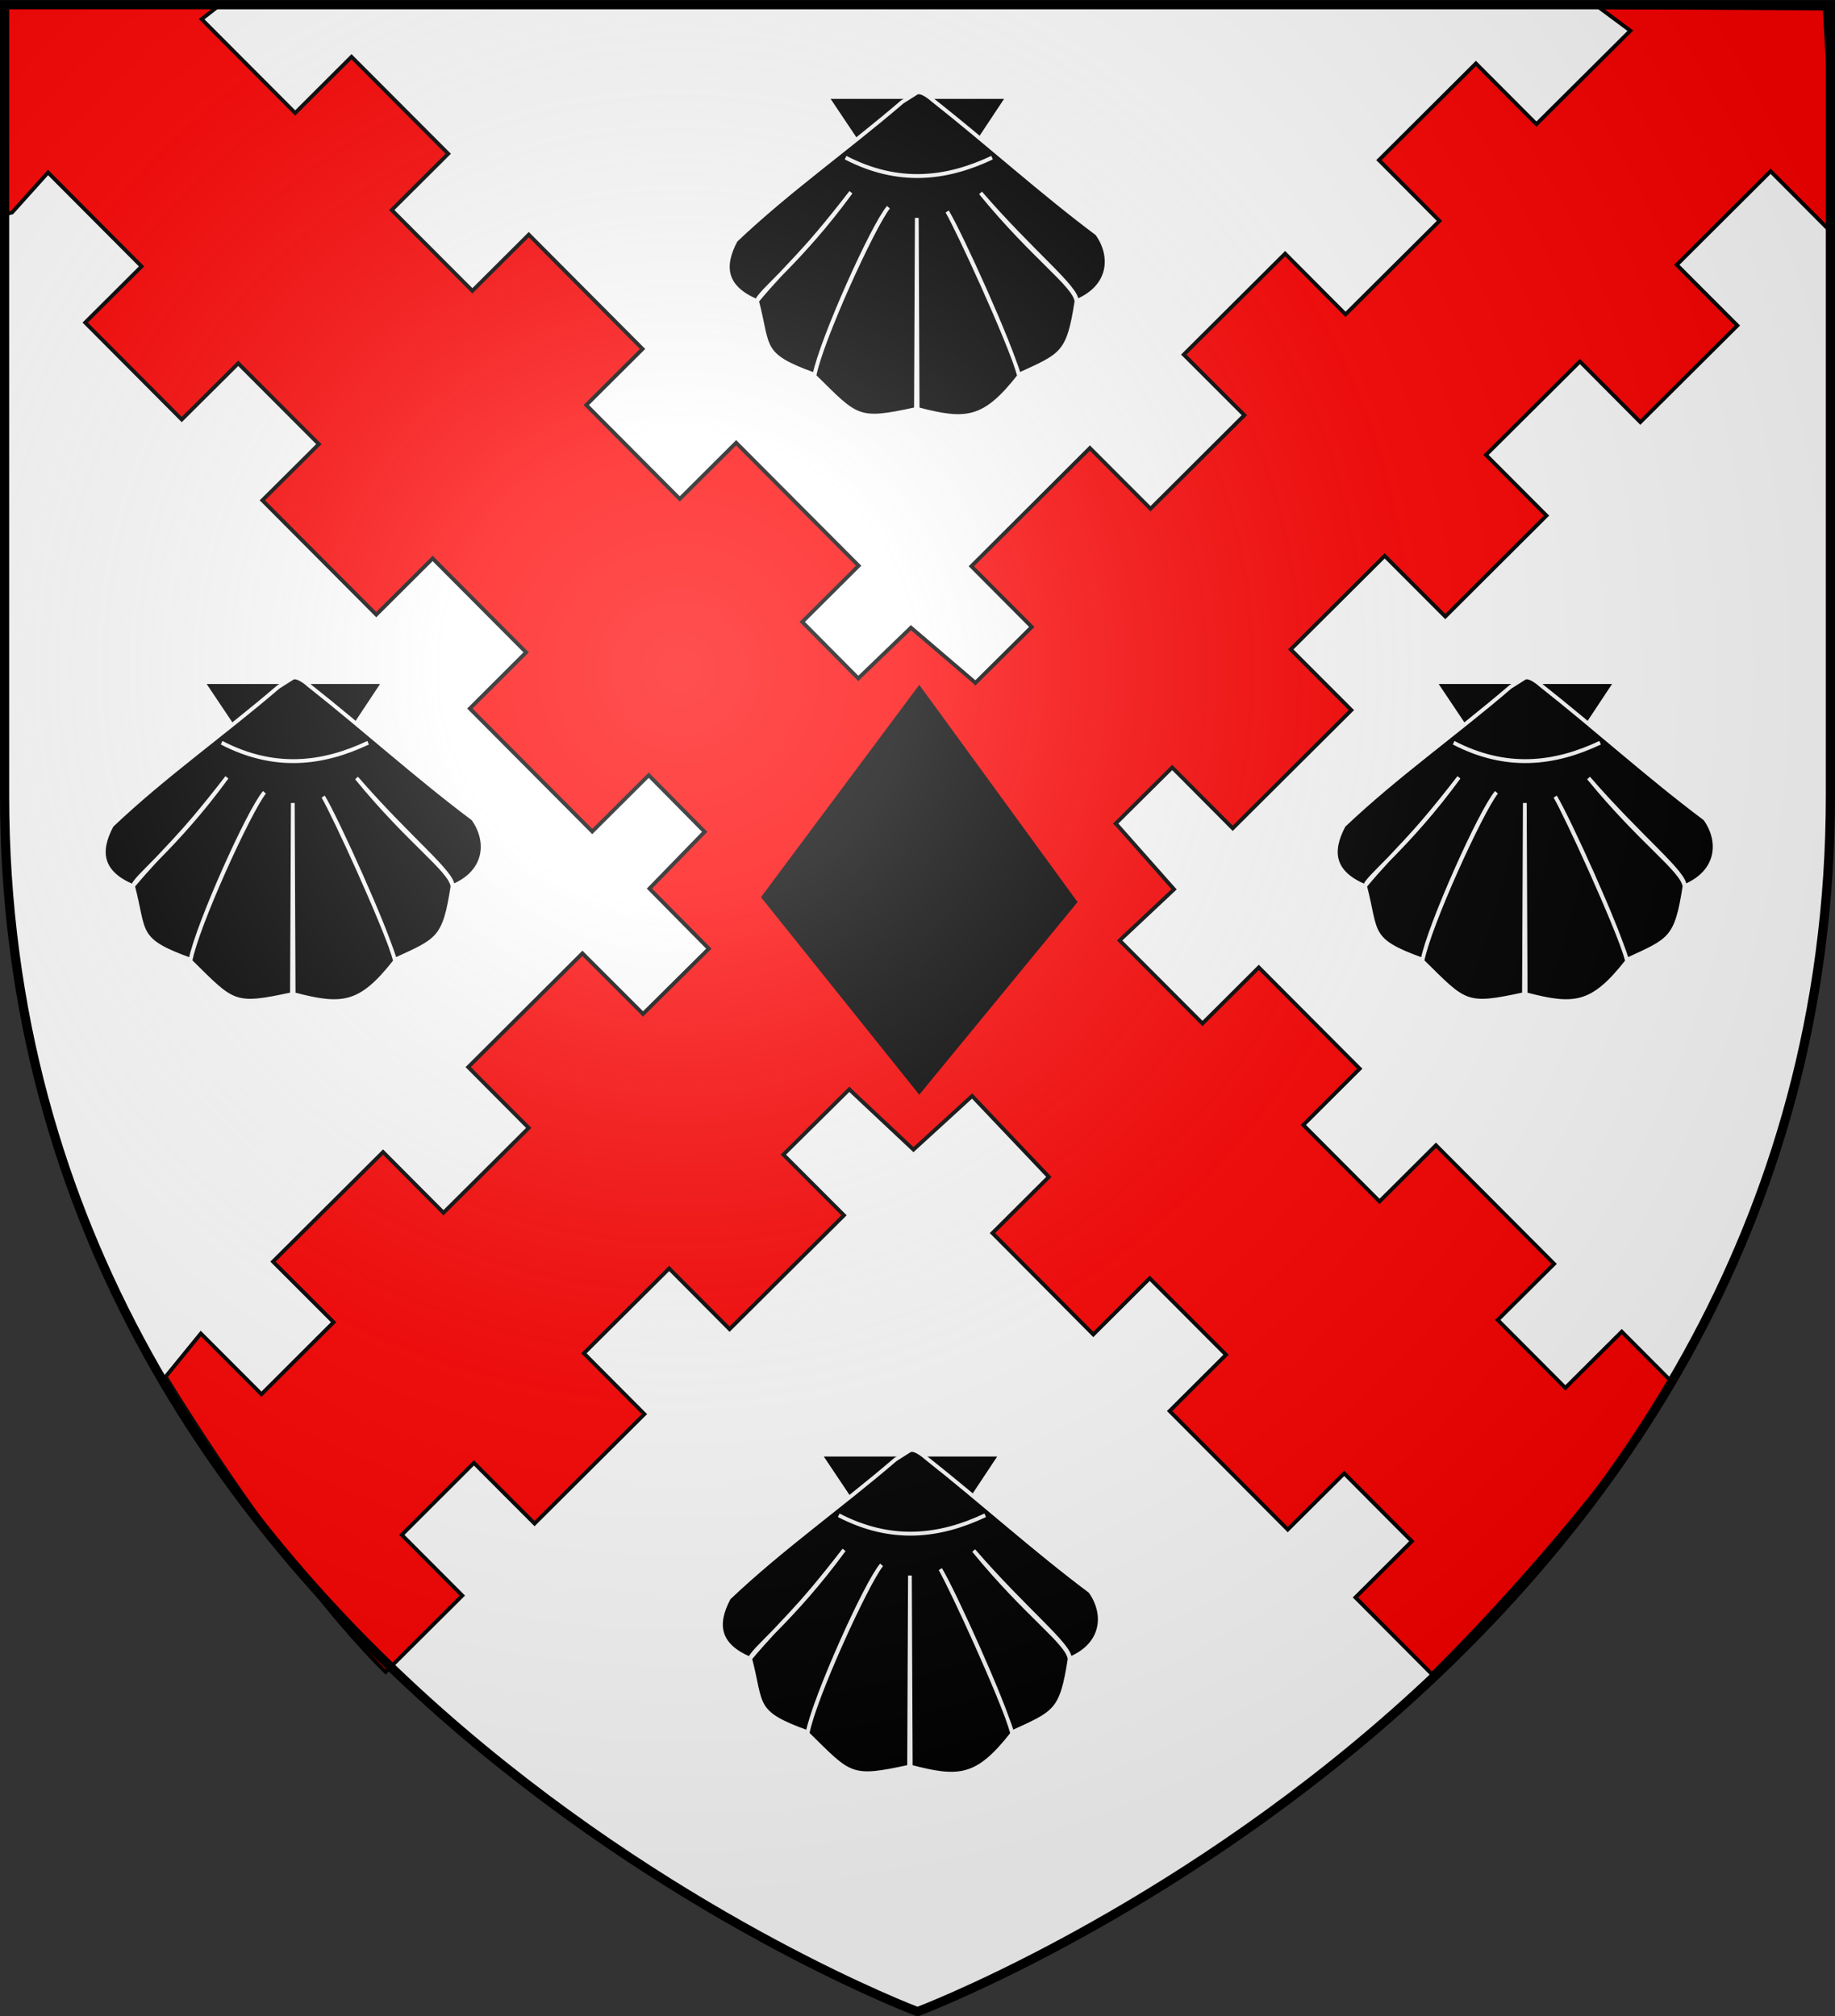<svg xmlns="http://www.w3.org/2000/svg" xmlns:xlink="http://www.w3.org/1999/xlink" width="600" height="659.361" version="1.0"><rect width="100%" height="100%" fill="#333333" stroke="none"/><desc>Flag of Canton of Valais (Wallis)</desc><defs><radialGradient xlink:href="#a" id="d" cx="221.445" cy="226.331" r="300" fx="221.445" fy="226.331" gradientTransform="matrix(1.353 0 0 1.349 -77.63 -85.747)" gradientUnits="userSpaceOnUse"/><linearGradient id="a"><stop offset="0" style="stop-color:white;stop-opacity:.314"/><stop offset=".19" style="stop-color:white;stop-opacity:.251"/><stop offset=".6" style="stop-color:#6b6b6b;stop-opacity:.125"/><stop offset="1" style="stop-color:black;stop-opacity:.125"/></linearGradient></defs><g style="display:inline" transform="translate(0 -.64)"><path d="M300 658.5s298.5-112.32 298.5-397.772V2.176H1.5v258.552C1.5 546.18 300 658.5 300 658.5" style="fill:#fff;fill-opacity:1;fill-rule:evenodd;stroke:none"/><g id="b" style="fill:#000;fill-opacity:1;stroke:#fff;stroke-width:6.73;stroke-miterlimit:4;stroke-opacity:1;stroke-dasharray:none"><g style="fill:#000;fill-opacity:1;stroke:#fff;stroke-width:1.649;stroke-miterlimit:4;stroke-opacity:1;stroke-dasharray:none;display:inline"><path d="m160.088 143.24 39.926 57.312 39.536-57.313h-79.462z" style="fill:#000;fill-opacity:1;fill-rule:evenodd;stroke:#fff;stroke-width:1.649;stroke-linecap:butt;stroke-linejoin:miter;stroke-miterlimit:4;stroke-opacity:1;stroke-dasharray:none" transform="matrix(.743 0 0 .773 151.482 -78.381)"/><path d="M193.205 145.317c-24.415 20.16-49.988 37.34-73.277 58.592-6.371 11.439-4.51 20.095 9.277 25.69 14.759-16.923 18.768-17.905 41.384-46.036-22.423 29.559-41.451 42.844-41.29 46.098 5.38 19.66.987 22.705 25.28 31.063 2.902-14.41 25.627-63.19 32.519-70.814-6.737 8.182-29.757 56.596-32.581 71.376 18.946 17.92 18.758 19.452 44.688 14.031l.375-80.91.375 80.91c21.424 5.42 29.314 4.79 44.656-14.03-3.592-13.246-25.626-59.965-31.649-69.575 4.754 7.79 26.431 52.995 31.618 69.012 18.887-8.358 21.702-8.7 25.28-31.063-1.023-6.998-18.882-18.38-42.222-45.815 23.119 25.667 42.651 40.11 42.317 45.753 15.186-6.163 15.882-19.27 8.924-28.525-25.179-18.144-47.189-37.48-72.369-56.59 0 0-4.642-4.098-6.93-3.042z" style="fill:#000;fill-opacity:1;fill-rule:evenodd;stroke:#fff;stroke-width:1.649;stroke-linecap:butt;stroke-linejoin:miter;stroke-miterlimit:4;stroke-opacity:1;stroke-dasharray:none" transform="matrix(.743 0 0 .773 151.482 -78.381)"/><path d="M168.248 168.921c23.134 11.519 44.287 9.173 64.465 0" style="fill:#000;fill-opacity:1;fill-rule:evenodd;stroke:#fff;stroke-width:1.649;stroke-linecap:butt;stroke-linejoin:miter;stroke-miterlimit:4;stroke-opacity:1;stroke-dasharray:none" transform="matrix(.743 0 0 .773 151.482 -78.381)"/></g></g><use xlink:href="#b" width="600" height="660" style="fill:#000;fill-opacity:1;stroke:#fff;stroke-width:1.25;stroke-miterlimit:4;stroke-opacity:1;stroke-dasharray:none" transform="translate(-2.245 443.978)"/><g style="fill:#000;fill-opacity:1;stroke:#fff;stroke-width:6.73;stroke-miterlimit:4;stroke-opacity:1;stroke-dasharray:none"><g id="c" style="fill:#000;fill-opacity:1;stroke:#fff;stroke-width:1.649;stroke-miterlimit:4;stroke-opacity:1;stroke-dasharray:none;display:inline"><path d="m160.088 143.24 39.926 57.312 39.536-57.313h-79.462z" style="fill:#000;fill-opacity:1;fill-rule:evenodd;stroke:#fff;stroke-width:1.649;stroke-linecap:butt;stroke-linejoin:miter;stroke-miterlimit:4;stroke-opacity:1;stroke-dasharray:none" transform="matrix(.743 0 0 .773 -52.548 112.957)"/><path d="M193.205 145.317c-24.415 20.16-49.988 37.34-73.277 58.592-6.371 11.439-4.51 20.095 9.277 25.69 14.759-16.923 18.768-17.905 41.384-46.036-22.423 29.559-41.451 42.844-41.29 46.098 5.38 19.66.987 22.705 25.28 31.063 2.902-14.41 25.627-63.19 32.519-70.814-6.737 8.182-29.757 56.596-32.581 71.376 18.946 17.92 18.758 19.452 44.688 14.031l.375-80.91.375 80.91c21.424 5.42 29.314 4.79 44.656-14.03-3.592-13.246-25.626-59.965-31.649-69.575 4.754 7.79 26.431 52.995 31.618 69.012 18.887-8.358 21.702-8.7 25.28-31.063-1.023-6.998-18.882-18.38-42.222-45.815 23.119 25.667 42.651 40.11 42.317 45.753 15.186-6.163 15.882-19.27 8.924-28.525-25.179-18.144-47.189-37.48-72.369-56.59 0 0-4.642-4.098-6.93-3.042z" style="fill:#000;fill-opacity:1;fill-rule:evenodd;stroke:#fff;stroke-width:1.649;stroke-linecap:butt;stroke-linejoin:miter;stroke-miterlimit:4;stroke-opacity:1;stroke-dasharray:none" transform="matrix(.743 0 0 .773 -52.548 112.957)"/><path d="M168.248 168.921c23.134 11.519 44.287 9.173 64.465 0" style="fill:#000;fill-opacity:1;fill-rule:evenodd;stroke:#fff;stroke-width:1.649;stroke-linecap:butt;stroke-linejoin:miter;stroke-miterlimit:4;stroke-opacity:1;stroke-dasharray:none" transform="matrix(.743 0 0 .773 -52.548 112.957)"/></g></g><use xlink:href="#c" width="600" height="660" style="fill:#000;fill-opacity:1;stroke:#fff;stroke-width:1.25;stroke-miterlimit:4;stroke-opacity:1;stroke-dasharray:none" transform="translate(402.837)"/><path d="m-.381 2.298 2.235 68.375 2.099-.554L15.7 57.046 46.3 87.76l-18.441 18.372 31.565 31.699 18.472-18.372 26.37 26.427-18.473 18.372 37.236 37.373 18.44-18.371 30.568 30.714-18.41 18.371 40.024 40.21 18.472-18.402 18.298 18.516-.72.717-17.35 17.843 18.92 19.13.499.532-21.51 21.335-19.821-19.819-37.342 37.205 19.79 19.881-27.877 27.748-19.759-19.85-35.986 35.825 19.822 19.82-23.59 23.549-19.822-19.85L54.16 450.85c19.291 31.561 48.143 72.955 71.928 96.566l25.078-24.984-19.79-19.85 23.59-23.55 19.821 19.85 35.924-35.794-19.79-19.882 27.876-27.747 19.76 19.85 37.404-37.236-19.822-19.85 21.573-21.367.717.72 20.257 19.012 19.17-17.531 25.098 26.457-18.44 18.372 32.97 33.154 18.44-18.372 24.96 25.009-18.442 18.402 38.615 38.76 18.472-18.37 22.108 22.202-18.441 18.371 24.984 25.079c23.873-23.519 59.462-63.66 78.872-95.145l-16.78-16.845-18.441 18.372-22.109-22.203 18.441-18.34-38.645-38.792-18.441 18.372-24.928-25.009 18.441-18.402-33.001-33.123-18.41 18.34-27.073-27.148.532-.53 17.245-16.203-18.378-20.769-.718-.72 18.494-18.35 19.79 19.881 38.793-38.645-19.822-19.85 30.714-30.6 19.822 19.851 33.086-33.006-19.79-19.85 30.713-30.567 19.76 19.85 31.73-31.596-19.822-19.851 30.683-30.598 19.821 19.882 2.08-.735-4.221-72.366-73.886-.442 10.357 7.696-30.714 30.567-19.79-19.85-31.7 31.596 19.791 19.881-30.714 30.567-19.76-19.85-33.148 33.006 19.822 19.82-30.683 30.598-19.822-19.85-38.76 38.645 19.759 19.85-18.463 18.32-.53-.532-20.51-17.548-16.69 16.07-.532.53-18.33-18.484 18.442-18.371-40.055-40.21-18.441 18.37-30.568-30.713 18.41-18.34L172.9 77.377 154.458 95.75l-26.37-26.427 18.473-18.403-31.628-31.7-18.41 18.372L65.926 6.91 72.211 2-.38 2.298z" style="fill:red;fill-opacity:1;fill-rule:evenodd;stroke:#000;stroke-width:1.25;stroke-miterlimit:4;stroke-dasharray:none;stroke-opacity:1"/><path d="m300.576 225.572 51.022 70.039-51.022 62.107-51.021-63.694z" style="fill:#000;fill-opacity:1;stroke:#000;stroke-width:1.162;stroke-miterlimit:4;stroke-dashoffset:0;stroke-opacity:1"/></g><path d="M300 658.5s298.5-112.32 298.5-397.772V2.176H1.5v258.552C1.5 546.18 300 658.5 300 658.5" style="fill:url(#d);fill-opacity:1;fill-rule:evenodd;stroke:none" transform="translate(0 -.64)"/><path d="M300 658.5S1.5 546.18 1.5 260.728V2.176h597v258.552C598.5 546.18 300 658.5 300 658.5z" style="fill:none;stroke:#000;stroke-width:3;stroke-linecap:butt;stroke-linejoin:miter;stroke-miterlimit:4;stroke-opacity:1;stroke-dasharray:none" transform="translate(0 -.64)"/></svg>